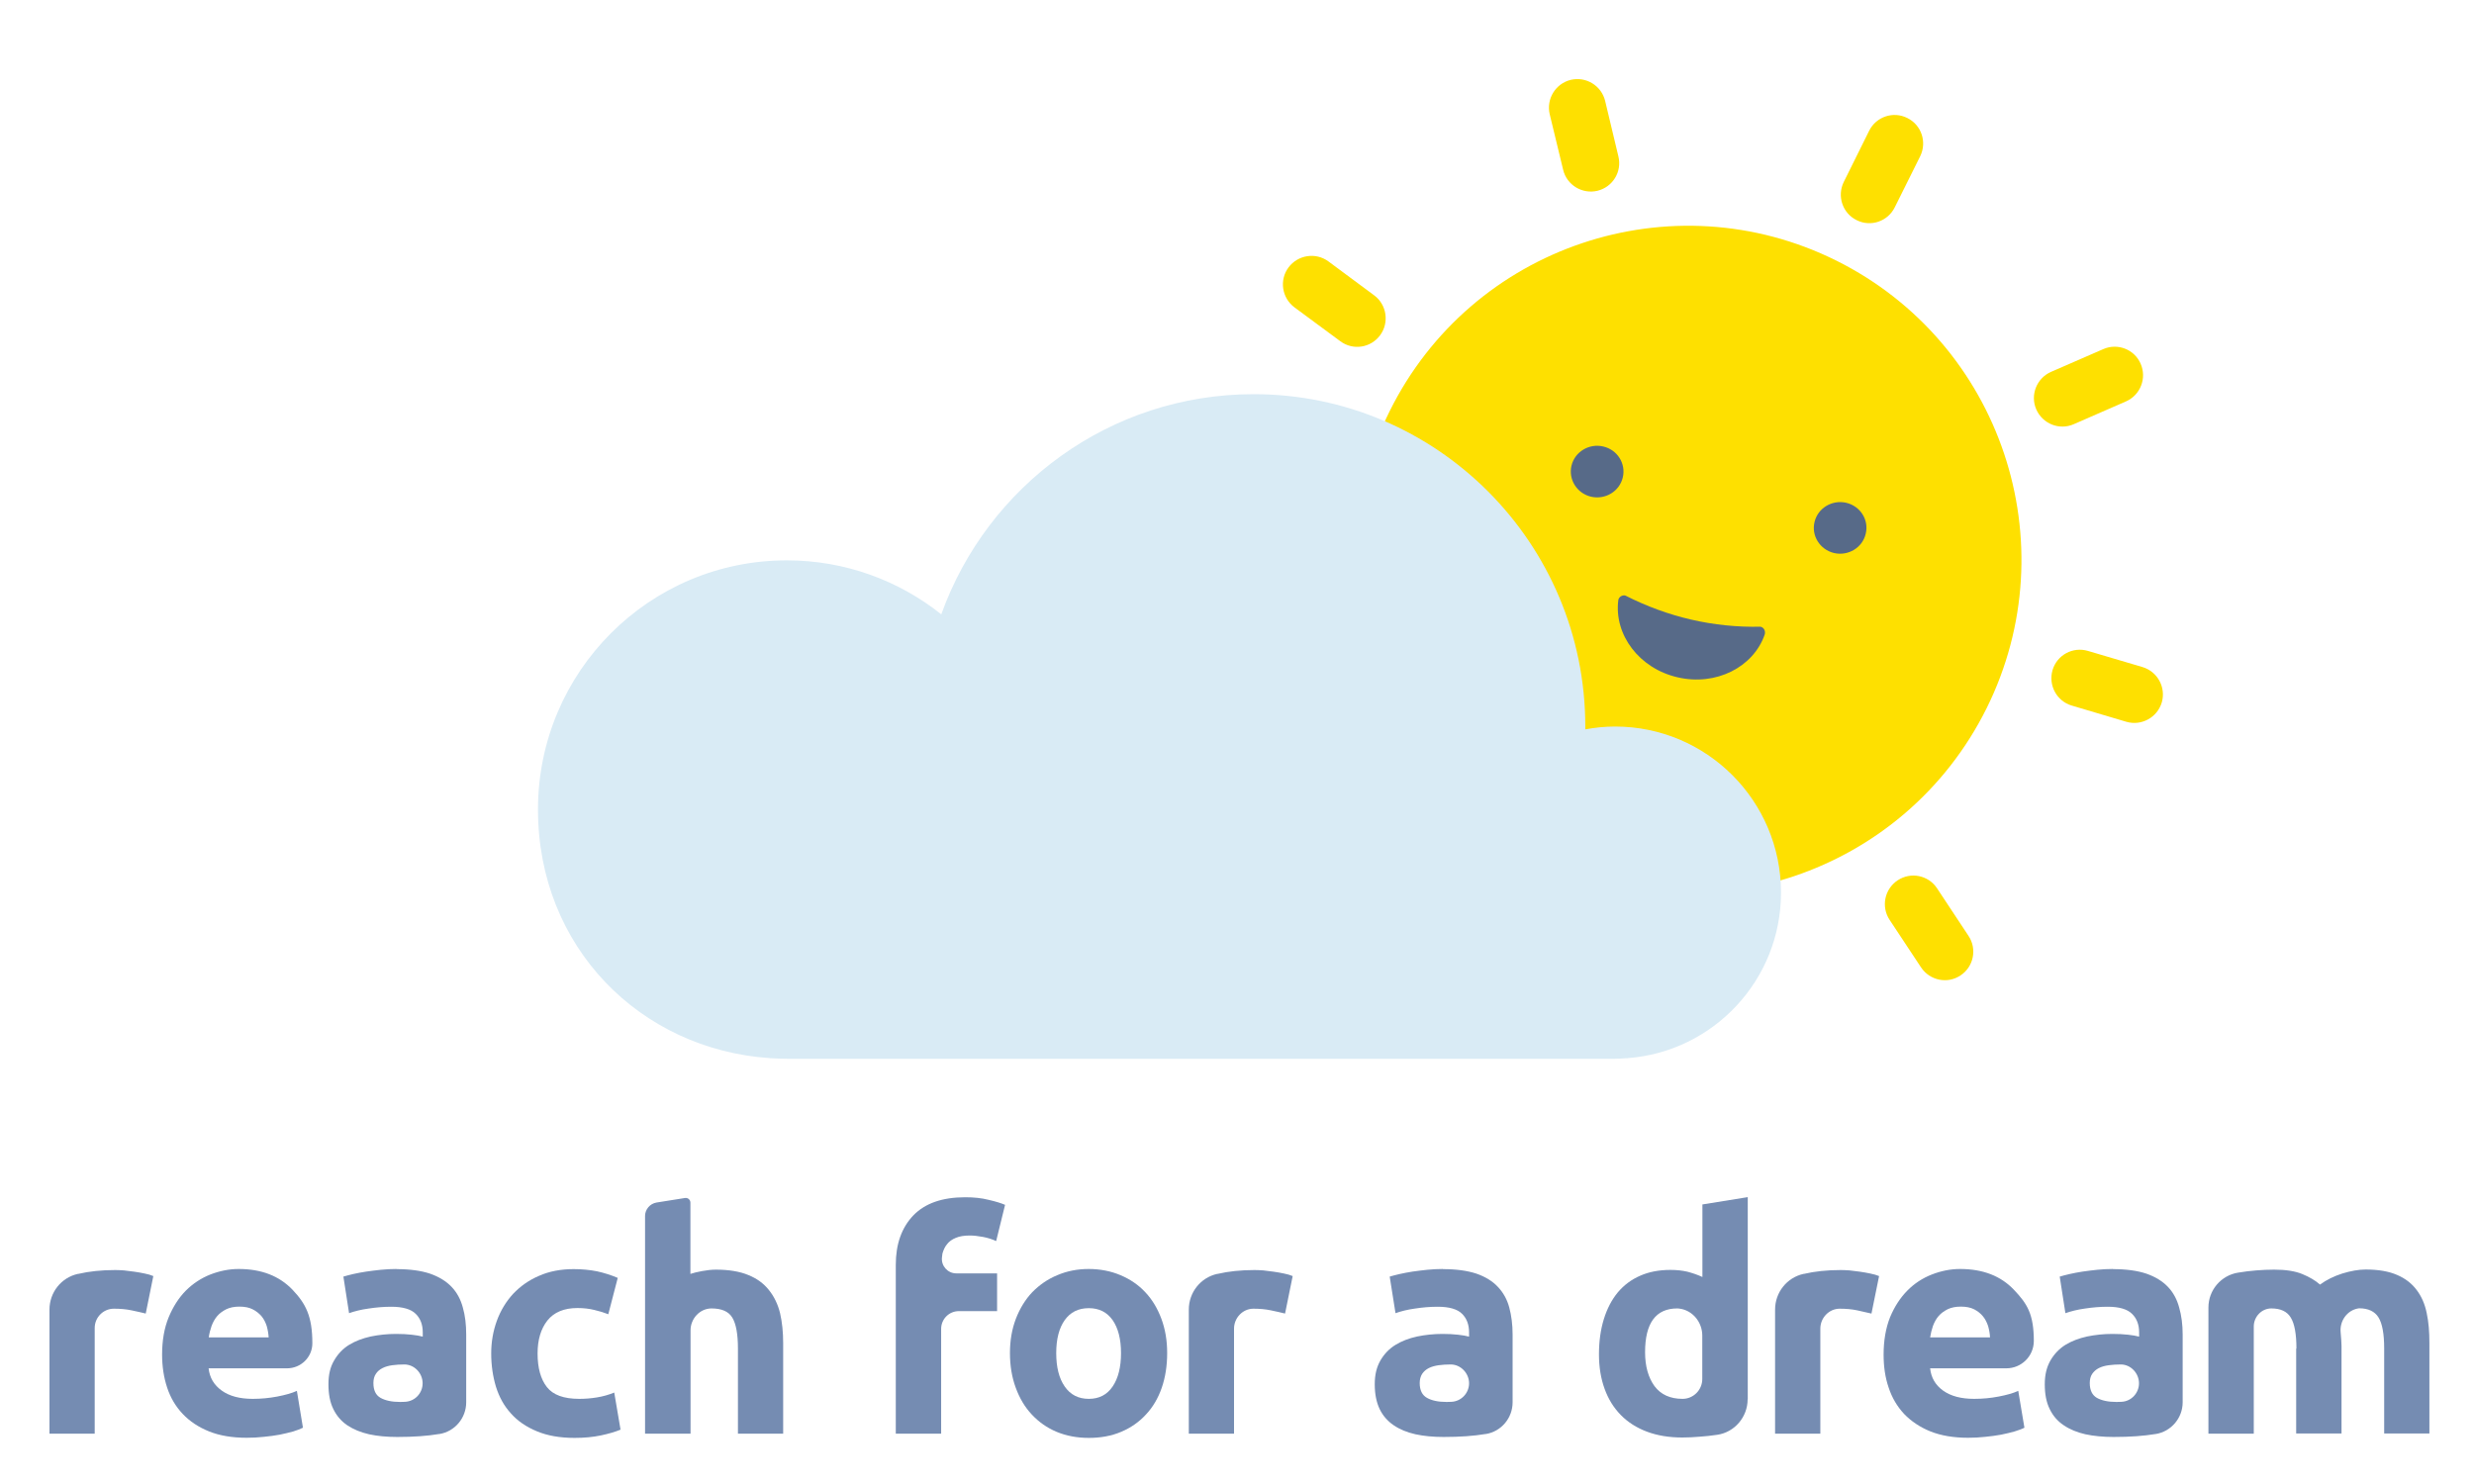 <svg xmlns="http://www.w3.org/2000/svg" xmlns:xlink="http://www.w3.org/1999/xlink" width="100" zoomAndPan="magnify" viewBox="0 0 75 45" height="60" preserveAspectRatio="xMidYMid meet" version="1.0"><path fill="#758cb2" d="M 4.422 39.832 C 4.301 39.801 4.156 39.77 3.988 39.734 C 3.824 39.699 3.645 39.684 3.453 39.684 C 3.133 39.684 2.871 39.945 2.871 40.27 L 2.871 43.473 L 1.5 43.473 L 1.5 39.711 C 1.5 39.191 1.855 38.742 2.359 38.629 L 2.371 38.629 C 2.703 38.551 3.078 38.512 3.492 38.512 C 3.566 38.512 3.652 38.516 3.758 38.523 C 3.859 38.535 3.965 38.547 4.07 38.562 C 4.176 38.578 4.281 38.594 4.383 38.617 C 4.488 38.637 4.578 38.664 4.648 38.695 L 4.418 39.832 Z M 4.422 39.832 " fill-opacity="1" fill-rule="nonzero"/><path fill="#758cb2" d="M 4.914 41.078 C 4.914 40.648 4.98 40.27 5.113 39.945 C 5.246 39.625 5.418 39.355 5.633 39.137 C 5.848 38.922 6.098 38.758 6.375 38.648 C 6.656 38.539 6.941 38.48 7.238 38.48 C 7.926 38.48 8.469 38.691 8.871 39.113 C 9.27 39.535 9.469 39.914 9.469 40.73 L 9.469 40.734 C 9.469 41.156 9.121 41.492 8.703 41.492 L 6.324 41.492 C 6.355 41.777 6.488 42 6.723 42.168 C 6.957 42.336 7.27 42.418 7.664 42.418 C 7.914 42.418 8.16 42.395 8.406 42.348 C 8.648 42.301 8.848 42.246 9 42.176 L 9.184 43.293 C 9.109 43.332 9.012 43.367 8.891 43.406 C 8.766 43.441 8.629 43.473 8.48 43.504 C 8.328 43.531 8.168 43.555 7.996 43.57 C 7.824 43.59 7.652 43.598 7.477 43.598 C 7.043 43.598 6.66 43.535 6.34 43.406 C 6.016 43.277 5.75 43.098 5.539 42.875 C 5.324 42.648 5.168 42.383 5.066 42.074 C 4.965 41.766 4.914 41.434 4.914 41.074 M 8.145 40.555 C 8.137 40.438 8.117 40.32 8.086 40.211 C 8.051 40.102 8 40 7.93 39.914 C 7.855 39.828 7.77 39.758 7.66 39.703 C 7.555 39.648 7.418 39.621 7.258 39.621 C 7.098 39.621 6.973 39.648 6.863 39.699 C 6.754 39.754 6.66 39.82 6.586 39.906 C 6.512 39.992 6.457 40.094 6.414 40.207 C 6.375 40.32 6.344 40.438 6.328 40.555 Z M 8.145 40.555 " fill-opacity="1" fill-rule="nonzero"/><path fill="#758cb2" d="M 12.02 38.484 C 12.426 38.484 12.766 38.531 13.035 38.621 C 13.305 38.715 13.523 38.848 13.688 39.02 C 13.852 39.191 13.965 39.402 14.031 39.648 C 14.102 39.895 14.133 40.168 14.133 40.469 L 14.133 42.523 C 14.133 42.996 13.793 43.406 13.324 43.484 C 13.32 43.484 13.316 43.484 13.312 43.484 C 12.965 43.543 12.539 43.574 12.043 43.574 C 11.727 43.574 11.441 43.547 11.188 43.492 C 10.934 43.434 10.715 43.344 10.527 43.219 C 10.344 43.094 10.203 42.93 10.105 42.727 C 10.004 42.523 9.957 42.273 9.957 41.977 C 9.957 41.68 10.012 41.453 10.129 41.254 C 10.242 41.059 10.391 40.898 10.582 40.781 C 10.773 40.664 10.992 40.582 11.238 40.527 C 11.484 40.477 11.738 40.449 12.004 40.449 C 12.184 40.449 12.34 40.457 12.48 40.473 C 12.617 40.488 12.73 40.508 12.816 40.531 L 12.816 40.402 C 12.816 40.168 12.746 39.98 12.602 39.84 C 12.461 39.699 12.215 39.625 11.863 39.625 C 11.633 39.625 11.398 39.645 11.172 39.68 C 10.945 39.711 10.746 39.762 10.582 39.82 L 10.41 38.711 C 10.488 38.688 10.59 38.66 10.707 38.633 C 10.828 38.605 10.957 38.582 11.102 38.559 C 11.242 38.539 11.391 38.52 11.547 38.504 C 11.703 38.488 11.863 38.48 12.02 38.48 M 12.133 42.512 C 12.164 42.512 12.215 42.512 12.273 42.508 C 12.578 42.496 12.812 42.246 12.812 41.945 C 12.812 41.645 12.57 41.379 12.262 41.375 C 12.133 41.375 12.008 41.383 11.895 41.398 C 11.781 41.414 11.684 41.441 11.598 41.484 C 11.512 41.527 11.441 41.586 11.395 41.66 C 11.344 41.734 11.32 41.828 11.32 41.938 C 11.32 42.156 11.391 42.305 11.535 42.387 C 11.68 42.469 11.879 42.512 12.129 42.512 " fill-opacity="1" fill-rule="nonzero"/><path fill="#758cb2" d="M 14.891 41.043 C 14.891 40.691 14.949 40.363 15.062 40.051 C 15.176 39.738 15.344 39.465 15.555 39.234 C 15.773 39.004 16.031 38.82 16.34 38.688 C 16.648 38.551 16.996 38.484 17.391 38.484 C 17.648 38.484 17.887 38.508 18.102 38.551 C 18.316 38.598 18.523 38.664 18.727 38.75 L 18.441 39.852 C 18.312 39.801 18.172 39.758 18.02 39.723 C 17.867 39.684 17.691 39.664 17.504 39.664 C 17.098 39.664 16.793 39.793 16.594 40.043 C 16.395 40.297 16.297 40.629 16.297 41.043 C 16.297 41.48 16.391 41.82 16.578 42.059 C 16.766 42.301 17.094 42.418 17.559 42.418 C 17.727 42.418 17.902 42.406 18.094 42.375 C 18.285 42.344 18.461 42.293 18.621 42.227 L 18.812 43.352 C 18.652 43.418 18.453 43.477 18.215 43.527 C 17.973 43.578 17.707 43.602 17.418 43.602 C 16.977 43.602 16.594 43.535 16.277 43.402 C 15.957 43.27 15.691 43.09 15.488 42.859 C 15.281 42.633 15.133 42.363 15.035 42.051 C 14.941 41.738 14.891 41.402 14.891 41.039 " fill-opacity="1" fill-rule="nonzero"/><path fill="#758cb2" d="M 19.555 43.473 L 19.555 36.875 C 19.555 36.672 19.703 36.5 19.902 36.465 L 20.762 36.328 C 20.852 36.312 20.93 36.379 20.93 36.469 L 20.93 38.629 C 21.02 38.598 21.141 38.57 21.285 38.543 C 21.43 38.516 21.57 38.5 21.703 38.5 C 22.098 38.5 22.426 38.555 22.688 38.664 C 22.949 38.77 23.156 38.922 23.312 39.121 C 23.469 39.316 23.582 39.551 23.648 39.82 C 23.711 40.094 23.742 40.395 23.742 40.727 L 23.742 43.473 L 22.371 43.473 L 22.371 40.895 C 22.371 40.449 22.312 40.137 22.199 39.953 C 22.086 39.766 21.875 39.676 21.566 39.676 C 21.211 39.68 20.934 39.988 20.934 40.34 L 20.934 43.473 Z M 19.555 43.473 " fill-opacity="1" fill-rule="nonzero"/><path fill="#758cb2" d="M 29.262 36.305 C 29.52 36.305 29.754 36.328 29.969 36.383 C 30.188 36.434 30.352 36.484 30.469 36.535 L 30.199 37.633 C 30.078 37.578 29.945 37.535 29.801 37.508 C 29.652 37.48 29.52 37.465 29.398 37.465 C 29.23 37.465 29.09 37.488 28.977 37.535 C 28.863 37.582 28.773 37.645 28.711 37.727 C 28.645 37.805 28.602 37.902 28.57 38.012 C 28.566 38.039 28.559 38.082 28.555 38.137 C 28.531 38.391 28.734 38.613 28.988 38.613 L 30.227 38.613 L 30.227 39.758 L 29.066 39.758 C 28.77 39.758 28.531 40 28.531 40.297 L 28.531 43.473 L 27.156 43.473 L 27.156 38.355 C 27.156 37.727 27.332 37.227 27.688 36.855 C 28.043 36.488 28.566 36.305 29.262 36.305 " fill-opacity="1" fill-rule="nonzero"/><path fill="#758cb2" d="M 35.383 41.031 C 35.383 41.414 35.328 41.766 35.219 42.082 C 35.109 42.398 34.949 42.672 34.738 42.895 C 34.531 43.121 34.277 43.297 33.988 43.418 C 33.695 43.543 33.367 43.602 33.008 43.602 C 32.645 43.602 32.324 43.539 32.031 43.418 C 31.742 43.297 31.492 43.121 31.281 42.895 C 31.07 42.672 30.91 42.402 30.793 42.082 C 30.676 41.766 30.617 41.414 30.617 41.031 C 30.617 40.648 30.676 40.305 30.797 39.988 C 30.918 39.676 31.082 39.406 31.293 39.184 C 31.508 38.965 31.758 38.789 32.051 38.668 C 32.344 38.543 32.66 38.48 33.004 38.48 C 33.348 38.48 33.676 38.543 33.969 38.668 C 34.258 38.789 34.512 38.961 34.719 39.184 C 34.93 39.406 35.09 39.676 35.207 39.988 C 35.324 40.301 35.383 40.648 35.383 41.031 M 33.984 41.031 C 33.984 40.609 33.898 40.273 33.73 40.031 C 33.559 39.789 33.32 39.668 33.008 39.668 C 32.691 39.668 32.449 39.789 32.277 40.031 C 32.105 40.273 32.02 40.609 32.02 41.031 C 32.02 41.457 32.105 41.797 32.277 42.043 C 32.449 42.293 32.691 42.418 33.008 42.418 C 33.32 42.418 33.562 42.293 33.73 42.043 C 33.898 41.797 33.984 41.457 33.984 41.031 " fill-opacity="1" fill-rule="nonzero"/><path fill="#758cb2" d="M 38.961 39.832 C 38.84 39.801 38.695 39.77 38.527 39.734 C 38.363 39.699 38.184 39.684 37.992 39.684 C 37.668 39.688 37.41 39.965 37.41 40.289 L 37.41 43.473 L 36.039 43.473 L 36.039 39.711 C 36.039 39.191 36.395 38.742 36.898 38.629 L 36.91 38.629 C 37.242 38.551 37.617 38.512 38.031 38.512 C 38.105 38.512 38.191 38.516 38.297 38.523 C 38.398 38.535 38.504 38.547 38.609 38.562 C 38.715 38.578 38.82 38.594 38.922 38.617 C 39.027 38.637 39.117 38.664 39.188 38.695 L 38.957 39.832 Z M 38.961 39.832 " fill-opacity="1" fill-rule="nonzero"/><path fill="#758cb2" d="M 43.742 38.484 C 44.148 38.484 44.484 38.531 44.758 38.621 C 45.027 38.715 45.246 38.848 45.406 39.02 C 45.57 39.191 45.688 39.402 45.754 39.648 C 45.82 39.895 45.855 40.168 45.855 40.469 L 45.855 42.523 C 45.855 42.996 45.516 43.406 45.047 43.484 C 45.043 43.484 45.039 43.484 45.035 43.484 C 44.684 43.543 44.262 43.574 43.762 43.574 C 43.449 43.574 43.164 43.547 42.91 43.492 C 42.652 43.434 42.434 43.344 42.25 43.219 C 42.066 43.094 41.922 42.93 41.824 42.727 C 41.727 42.523 41.676 42.273 41.676 41.977 C 41.676 41.68 41.734 41.453 41.848 41.254 C 41.961 41.059 42.113 40.898 42.305 40.781 C 42.496 40.664 42.711 40.582 42.961 40.527 C 43.207 40.477 43.461 40.449 43.727 40.449 C 43.902 40.449 44.062 40.457 44.199 40.473 C 44.34 40.488 44.449 40.508 44.535 40.531 L 44.535 40.402 C 44.535 40.168 44.465 39.98 44.324 39.84 C 44.184 39.699 43.938 39.625 43.586 39.625 C 43.352 39.625 43.121 39.645 42.895 39.68 C 42.668 39.711 42.469 39.762 42.305 39.82 L 42.129 38.711 C 42.207 38.688 42.309 38.66 42.43 38.633 C 42.551 38.605 42.68 38.582 42.82 38.559 C 42.965 38.539 43.109 38.52 43.27 38.504 C 43.426 38.488 43.582 38.48 43.742 38.48 M 43.852 42.512 C 43.883 42.512 43.934 42.512 43.996 42.508 C 44.297 42.496 44.535 42.246 44.535 41.945 C 44.535 41.645 44.289 41.379 43.984 41.375 C 43.984 41.375 43.984 41.375 43.98 41.375 C 43.852 41.375 43.73 41.383 43.617 41.398 C 43.504 41.414 43.402 41.441 43.316 41.484 C 43.23 41.527 43.164 41.586 43.113 41.66 C 43.066 41.734 43.039 41.828 43.039 41.938 C 43.039 42.156 43.113 42.305 43.258 42.387 C 43.402 42.469 43.598 42.512 43.852 42.512 " fill-opacity="1" fill-rule="nonzero"/><path fill="#758cb2" d="M 52.98 42.43 C 52.98 42.965 52.59 43.43 52.059 43.508 C 52.059 43.508 52.059 43.508 52.055 43.508 C 51.879 43.535 51.699 43.555 51.52 43.566 C 51.34 43.582 51.164 43.59 51 43.59 C 50.598 43.59 50.242 43.531 49.93 43.414 C 49.617 43.297 49.352 43.129 49.137 42.91 C 48.922 42.691 48.758 42.43 48.645 42.117 C 48.531 41.805 48.473 41.457 48.473 41.066 C 48.473 40.676 48.523 40.316 48.621 40 C 48.719 39.684 48.859 39.414 49.043 39.191 C 49.23 38.969 49.453 38.801 49.723 38.684 C 49.988 38.566 50.297 38.508 50.641 38.508 C 50.832 38.508 51 38.527 51.152 38.562 C 51.301 38.602 51.457 38.652 51.609 38.723 L 51.609 36.523 L 52.984 36.301 L 52.984 42.426 Z M 49.871 41.004 C 49.871 41.43 49.969 41.773 50.156 42.031 C 50.348 42.289 50.633 42.418 51.008 42.418 C 51.336 42.418 51.605 42.148 51.605 41.816 L 51.605 40.5 C 51.605 40.09 51.309 39.727 50.902 39.68 C 50.879 39.676 50.863 39.676 50.848 39.676 C 50.199 39.676 49.871 40.117 49.871 41.004 " fill-opacity="1" fill-rule="nonzero"/><path fill="#758cb2" d="M 56.734 39.832 C 56.609 39.801 56.469 39.77 56.301 39.734 C 56.137 39.699 55.957 39.684 55.766 39.684 C 55.441 39.688 55.184 39.965 55.184 40.289 L 55.184 43.473 L 53.812 43.473 L 53.812 39.711 C 53.812 39.191 54.168 38.742 54.672 38.629 L 54.684 38.629 C 55.016 38.551 55.391 38.512 55.801 38.512 C 55.875 38.512 55.965 38.516 56.07 38.523 C 56.172 38.535 56.277 38.547 56.383 38.562 C 56.488 38.578 56.59 38.594 56.695 38.617 C 56.801 38.637 56.891 38.664 56.965 38.695 Z M 56.734 39.832 " fill-opacity="1" fill-rule="nonzero"/><path fill="#758cb2" d="M 57.102 41.078 C 57.102 40.648 57.168 40.27 57.297 39.945 C 57.43 39.625 57.605 39.355 57.82 39.137 C 58.031 38.922 58.281 38.758 58.562 38.648 C 58.84 38.539 59.129 38.48 59.422 38.48 C 60.113 38.48 60.656 38.691 61.055 39.113 C 61.457 39.535 61.656 39.852 61.656 40.668 C 61.652 41.129 61.277 41.492 60.824 41.492 L 58.512 41.492 C 58.543 41.777 58.672 42 58.906 42.168 C 59.141 42.336 59.453 42.418 59.848 42.418 C 60.102 42.418 60.348 42.395 60.59 42.348 C 60.836 42.301 61.031 42.246 61.184 42.176 L 61.371 43.293 C 61.297 43.332 61.199 43.367 61.074 43.406 C 60.953 43.441 60.816 43.473 60.664 43.504 C 60.512 43.531 60.352 43.555 60.18 43.57 C 60.008 43.59 59.836 43.598 59.664 43.598 C 59.227 43.598 58.848 43.535 58.523 43.406 C 58.203 43.277 57.938 43.098 57.723 42.875 C 57.512 42.648 57.355 42.383 57.254 42.074 C 57.148 41.766 57.102 41.434 57.102 41.074 M 60.328 40.555 C 60.324 40.438 60.301 40.32 60.27 40.211 C 60.234 40.102 60.184 40 60.113 39.914 C 60.043 39.828 59.953 39.758 59.848 39.703 C 59.738 39.648 59.605 39.621 59.445 39.621 C 59.285 39.621 59.156 39.648 59.047 39.699 C 58.938 39.754 58.844 39.82 58.77 39.906 C 58.695 39.992 58.641 40.094 58.598 40.207 C 58.559 40.32 58.531 40.438 58.512 40.555 Z M 60.328 40.555 " fill-opacity="1" fill-rule="nonzero"/><path fill="#758cb2" d="M 64.055 38.484 C 64.457 38.484 64.797 38.531 65.066 38.621 C 65.336 38.715 65.555 38.848 65.719 39.02 C 65.883 39.191 65.996 39.402 66.062 39.648 C 66.133 39.895 66.168 40.168 66.168 40.469 L 66.168 42.523 C 66.168 42.996 65.824 43.406 65.355 43.484 C 65.352 43.484 65.348 43.484 65.348 43.484 C 64.996 43.543 64.57 43.574 64.074 43.574 C 63.762 43.574 63.477 43.547 63.219 43.492 C 62.965 43.434 62.746 43.344 62.562 43.219 C 62.375 43.094 62.234 42.93 62.137 42.727 C 62.035 42.523 61.988 42.273 61.988 41.977 C 61.988 41.68 62.047 41.453 62.16 41.254 C 62.273 41.059 62.426 40.898 62.613 40.781 C 62.805 40.664 63.023 40.582 63.27 40.527 C 63.516 40.477 63.77 40.449 64.035 40.449 C 64.215 40.449 64.371 40.457 64.512 40.473 C 64.648 40.488 64.762 40.508 64.848 40.531 L 64.848 40.402 C 64.848 40.168 64.777 39.98 64.633 39.84 C 64.492 39.699 64.246 39.625 63.898 39.625 C 63.664 39.625 63.434 39.645 63.203 39.68 C 62.977 39.711 62.781 39.762 62.613 39.82 L 62.441 38.711 C 62.52 38.688 62.621 38.66 62.742 38.633 C 62.859 38.605 62.992 38.582 63.133 38.559 C 63.273 38.539 63.422 38.52 63.578 38.504 C 63.734 38.488 63.895 38.48 64.055 38.48 M 64.164 42.512 C 64.195 42.512 64.246 42.512 64.309 42.508 C 64.609 42.496 64.844 42.246 64.844 41.945 C 64.844 41.645 64.602 41.379 64.297 41.375 C 64.297 41.375 64.293 41.375 64.293 41.375 C 64.164 41.375 64.043 41.383 63.93 41.398 C 63.812 41.414 63.715 41.441 63.629 41.484 C 63.543 41.527 63.477 41.586 63.426 41.66 C 63.375 41.734 63.352 41.828 63.352 41.938 C 63.352 42.156 63.426 42.305 63.566 42.387 C 63.711 42.469 63.91 42.512 64.16 42.512 " fill-opacity="1" fill-rule="nonzero"/><path fill="#758cb2" d="M 69.617 40.895 C 69.617 40.449 69.559 40.137 69.445 39.953 C 69.332 39.766 69.133 39.676 68.859 39.676 L 68.855 39.676 C 68.559 39.676 68.324 39.93 68.324 40.223 L 68.324 43.473 L 66.949 43.473 L 66.949 39.648 C 66.949 39.121 67.332 38.672 67.852 38.59 L 67.855 38.59 C 68.031 38.559 68.211 38.539 68.398 38.523 C 68.582 38.508 68.762 38.5 68.941 38.5 C 69.293 38.5 69.574 38.543 69.793 38.633 C 70.012 38.723 70.191 38.828 70.332 38.953 C 70.527 38.809 70.754 38.699 71.008 38.617 C 71.266 38.539 71.5 38.496 71.715 38.496 C 72.102 38.496 72.418 38.551 72.668 38.66 C 72.918 38.766 73.117 38.922 73.262 39.117 C 73.41 39.312 73.512 39.547 73.566 39.816 C 73.625 40.09 73.648 40.391 73.648 40.723 L 73.648 43.469 L 72.277 43.469 L 72.277 40.891 C 72.277 40.445 72.219 40.133 72.105 39.949 C 71.992 39.766 71.793 39.672 71.52 39.672 C 71.512 39.672 71.5 39.672 71.488 39.676 C 71.152 39.734 70.926 40.055 70.957 40.395 C 70.973 40.57 70.984 40.738 70.984 40.816 L 70.984 43.469 L 69.609 43.469 L 69.609 40.891 Z M 69.617 40.895 " fill-opacity="1" fill-rule="nonzero"/><path fill="#fee000" d="M 55.676 7.906 C 50.68 5.418 44.613 7.457 42.129 12.465 C 39.645 17.469 41.68 23.547 46.676 26.035 C 51.672 28.527 57.734 26.484 60.223 21.48 C 62.707 16.473 60.668 10.398 55.676 7.906 " fill-opacity="1" fill-rule="nonzero"/><path fill="#fee000" d="M 57.82 3.578 C 57.395 3.363 56.875 3.539 56.664 3.965 L 55.895 5.516 C 55.684 5.945 55.855 6.465 56.285 6.676 C 56.711 6.891 57.23 6.715 57.441 6.285 L 58.211 4.738 C 58.422 4.309 58.25 3.789 57.82 3.578 " fill-opacity="1" fill-rule="nonzero"/><path fill="#fee000" d="M 47.617 2.422 C 47.156 2.535 46.871 3 46.98 3.465 L 47.387 5.148 C 47.496 5.609 47.965 5.895 48.426 5.785 C 48.891 5.672 49.176 5.207 49.062 4.742 L 48.66 3.059 C 48.547 2.598 48.082 2.312 47.617 2.422 " fill-opacity="1" fill-rule="nonzero"/><path fill="#fee000" d="M 39.062 8.109 C 38.777 8.492 38.859 9.035 39.242 9.32 L 40.633 10.348 C 41.016 10.633 41.555 10.551 41.84 10.164 C 42.121 9.781 42.039 9.238 41.66 8.957 L 40.27 7.926 C 39.887 7.645 39.348 7.727 39.062 8.109 " fill-opacity="1" fill-rule="nonzero"/><path fill="#fee000" d="M 36.156 17.977 C 36.184 18.453 36.594 18.816 37.07 18.789 L 38.793 18.68 C 39.27 18.652 39.633 18.238 39.602 17.762 C 39.574 17.285 39.164 16.922 38.688 16.953 L 36.965 17.059 C 36.488 17.09 36.125 17.5 36.156 17.977 " fill-opacity="1" fill-rule="nonzero"/><path fill="#fee000" d="M 40.258 27.41 C 40.586 27.754 41.133 27.77 41.48 27.441 L 42.73 26.25 C 43.078 25.918 43.09 25.371 42.762 25.023 C 42.434 24.68 41.887 24.664 41.543 24.992 L 40.289 26.184 C 39.945 26.516 39.93 27.062 40.258 27.41 " fill-opacity="1" fill-rule="nonzero"/><path fill="#fee000" d="M 49.441 31.836 C 49.918 31.887 50.344 31.547 50.398 31.074 L 50.594 29.352 C 50.645 28.879 50.305 28.449 49.832 28.395 C 49.355 28.344 48.93 28.684 48.875 29.156 L 48.684 30.879 C 48.629 31.352 48.969 31.781 49.441 31.836 " fill-opacity="1" fill-rule="nonzero"/><path fill="#fee000" d="M 59.434 29.578 C 59.832 29.316 59.941 28.777 59.676 28.379 L 58.723 26.938 C 58.461 26.539 57.926 26.43 57.527 26.695 C 57.129 26.961 57.02 27.496 57.285 27.895 L 58.238 29.336 C 58.504 29.734 59.039 29.844 59.434 29.578 " fill-opacity="1" fill-rule="nonzero"/><path fill="#fee000" d="M 65.535 21.301 C 65.668 20.844 65.406 20.363 64.949 20.227 L 63.297 19.738 C 62.836 19.602 62.359 19.863 62.223 20.32 C 62.09 20.781 62.352 21.262 62.805 21.395 L 64.461 21.887 C 64.918 22.02 65.398 21.758 65.535 21.301 " fill-opacity="1" fill-rule="nonzero"/><path fill="#fee000" d="M 64.895 11.031 C 64.707 10.594 64.195 10.395 63.762 10.586 L 62.176 11.277 C 61.742 11.469 61.539 11.977 61.73 12.414 C 61.922 12.852 62.43 13.055 62.867 12.863 L 64.449 12.172 C 64.887 11.98 65.086 11.469 64.895 11.031 " fill-opacity="1" fill-rule="nonzero"/><path fill="#d9ebf5" d="M 53.992 27.066 C 53.992 24.285 51.738 22.031 48.961 22.031 C 48.652 22.031 48.352 22.062 48.059 22.117 C 48.059 22.086 48.059 22.059 48.059 22.031 C 48.059 16.465 43.555 11.953 38.004 11.953 C 33.641 11.953 29.93 14.738 28.535 18.629 C 27.25 17.605 25.621 16.992 23.852 16.992 C 19.684 16.992 16.309 20.375 16.309 24.547 C 16.309 28.723 19.41 31.82 23.336 32.086 L 23.336 32.09 L 23.387 32.09 C 23.539 32.098 23.695 32.105 23.852 32.105 L 48.961 32.105 C 49.066 32.105 49.168 32.098 49.273 32.09 L 49.344 32.09 L 49.344 32.086 C 51.941 31.891 53.992 29.719 53.992 27.066 " fill-opacity="1" fill-rule="nonzero"/><path fill="#576a88" d="M 48.602 13.539 C 48.176 13.438 47.742 13.699 47.641 14.117 C 47.539 14.539 47.805 14.961 48.234 15.062 C 48.664 15.16 49.094 14.902 49.195 14.48 C 49.297 14.059 49.031 13.637 48.602 13.539 " fill-opacity="1" fill-rule="nonzero"/><path fill="#576a88" d="M 55.969 15.246 C 55.539 15.148 55.109 15.406 55.008 15.828 C 54.906 16.246 55.172 16.668 55.602 16.77 C 56.027 16.867 56.461 16.609 56.559 16.188 C 56.664 15.766 56.398 15.348 55.969 15.246 " fill-opacity="1" fill-rule="nonzero"/><path fill="#576a88" d="M 53.371 19.004 C 53.477 19.027 53.531 19.141 53.496 19.246 C 53.152 20.234 52.016 20.809 50.859 20.539 C 49.695 20.273 48.926 19.25 49.059 18.199 C 49.074 18.102 49.176 18.035 49.273 18.059 C 50.555 18.711 51.938 19.035 53.371 19.004 Z M 53.371 19.004 " fill-opacity="1" fill-rule="nonzero"/></svg>